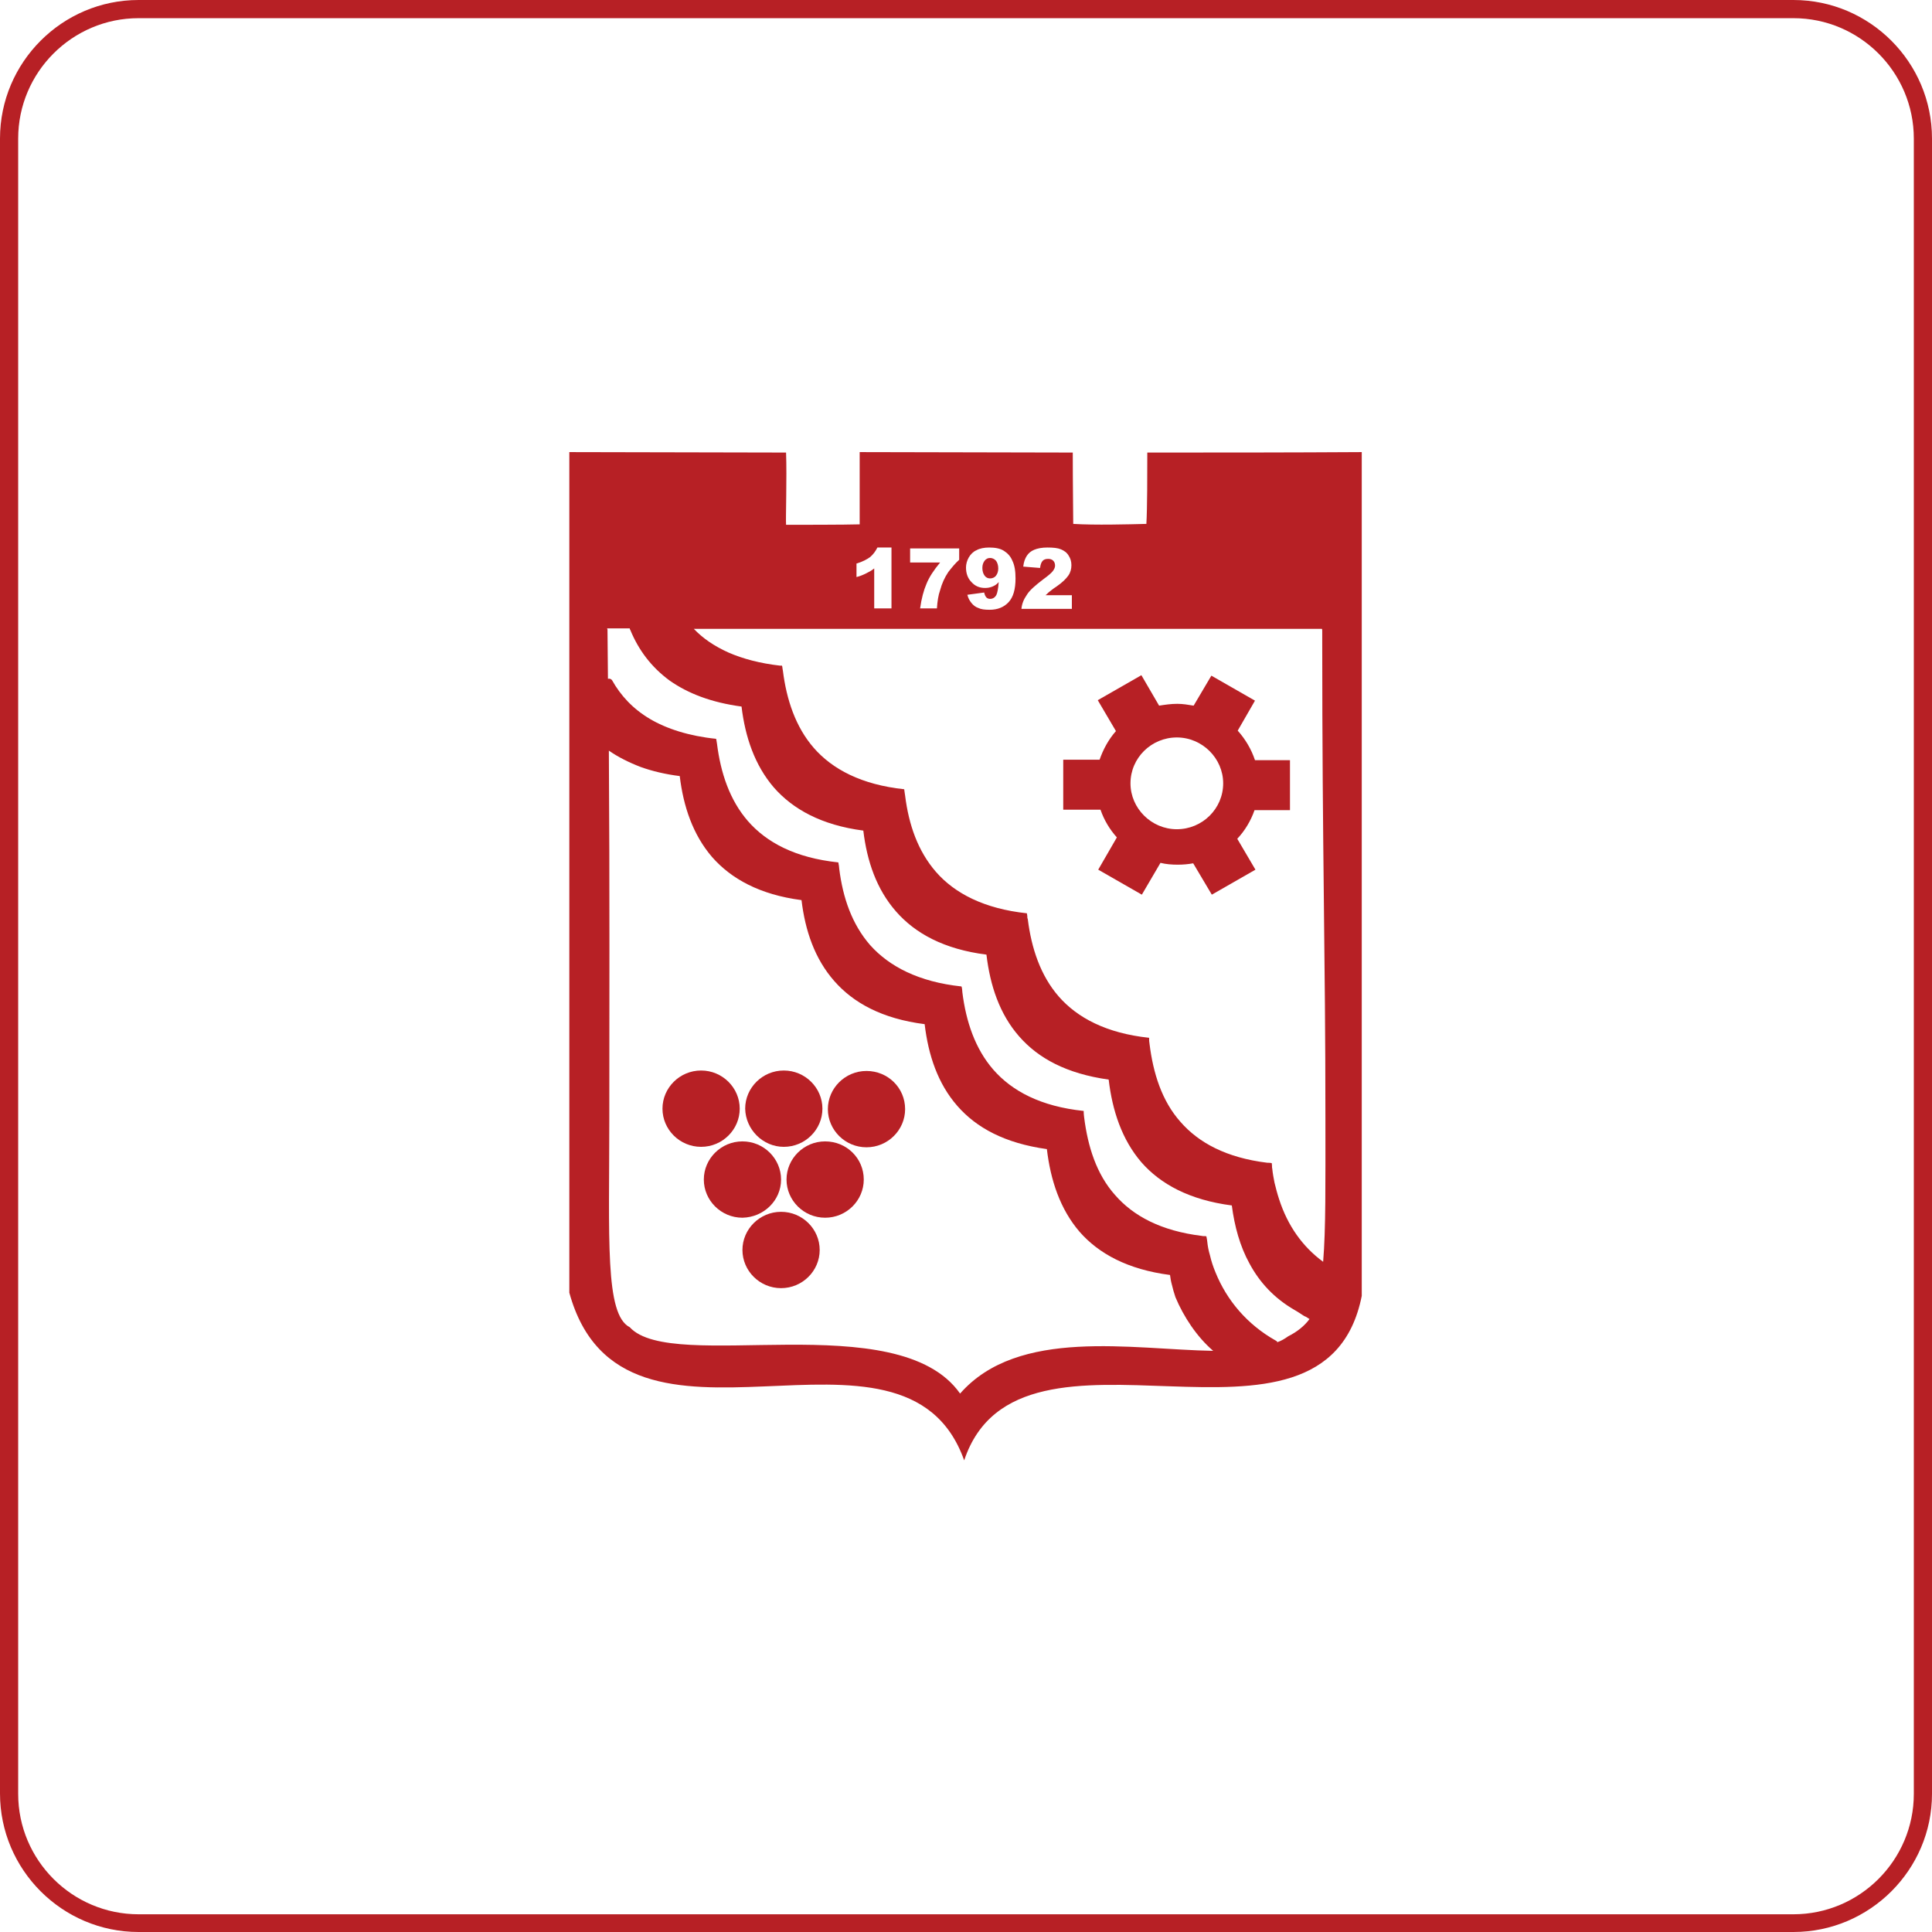 <?xml version="1.0" encoding="utf-8"?>
<!-- Generator: Adobe Illustrator 17.1.0, SVG Export Plug-In . SVG Version: 6.00 Build 0)  -->
<!DOCTYPE svg PUBLIC "-//W3C//DTD SVG 1.1//EN" "http://www.w3.org/Graphics/SVG/1.1/DTD/svg11.dtd">
<svg version="1.1" id="Layer_1" xmlns="http://www.w3.org/2000/svg" xmlns:xlink="http://www.w3.org/1999/xlink" x="0px" y="0px"
	 viewBox="0 0 425.2 425.2" enable-background="new 0 0 425.2 425.2" xml:space="preserve">
<path fill="#B72025" d="M394.7,425.2H30.5C13.7,425.2,0,411.5,0,394.7V30.5C0,13.7,13.7,0,30.5,0h364.2c16.8,0,30.5,13.7,30.5,30.5
	v364.3C425.2,411.5,411.5,425.2,394.7,425.2z M30.5,4C15.9,4,4,15.9,4,30.5v364.3c0,14.6,11.9,26.5,26.5,26.5h364.2
	c14.6,0,26.5-11.9,26.5-26.5V30.5c0-14.6-11.9-26.5-26.5-26.5H30.5z"/>
<g>
	<path fill="#B72025" d="M252.5,99.6c0,4.6,0,12.3-0.2,15.7c-4,0.1-11.3,0.3-16.1,0c0-2.6-0.1-8.4-0.1-15.7
		c-15.7,0-31.3-0.1-46.9-0.1c0,2,0,12.9,0,15.9c-3,0.1-14,0.1-16.2,0.1c-0.1-1.4,0.2-10.4,0-15.9c-15.8,0-31.8-0.1-47.7-0.1
		c0,64.7,0,120.3,0,185c11.8,42.9,73.7-0.2,86.9,36.9c12.2-36.5,79.3,5.1,87.5-36.2c0-62.8,0-123.8,0-185.7
		C284,99.6,268.2,99.6,252.5,99.6z M231.8,123.4c-0.3-0.3-0.7-0.4-1.1-0.4c-0.5,0-0.9,0.1-1.2,0.4c-0.3,0.3-0.5,0.8-0.6,1.6
		l-3.7-0.3c0.1-1,0.4-1.8,0.8-2.4c0.4-0.6,0.9-1,1.6-1.3c0.7-0.3,1.7-0.5,2.9-0.5c1.3,0,2.3,0.1,3,0.4c0.7,0.3,1.3,0.7,1.7,1.4
		c0.4,0.6,0.6,1.3,0.6,2.1c0,0.8-0.2,1.6-0.7,2.3c-0.5,0.7-1.3,1.5-2.6,2.4c-0.8,0.5-1.2,0.9-1.5,1.1c-0.3,0.2-0.5,0.5-0.9,0.8h5.8
		v3h-11.1c0.1-1.1,0.5-2.1,1.2-3.1c0.6-1,1.9-2.1,3.6-3.4c1.1-0.8,1.8-1.4,2.1-1.8c0.3-0.4,0.5-0.8,0.5-1.2
		C232.2,124.1,232.1,123.7,231.8,123.4z M213.2,122.7c0.4-0.7,1-1.3,1.7-1.6c0.7-0.4,1.7-0.6,2.8-0.6c1.3,0,2.4,0.2,3.2,0.7
		c0.8,0.5,1.5,1.2,1.9,2.2c0.5,1,0.7,2.3,0.7,3.9c0,2.4-0.5,4.1-1.5,5.2c-1,1.1-2.4,1.7-4.2,1.7c-1.1,0-1.9-0.1-2.5-0.4
		c-0.6-0.2-1.1-0.6-1.5-1.1c-0.4-0.5-0.7-1-0.9-1.8l3.7-0.5c0.1,0.5,0.3,0.9,0.5,1.1c0.2,0.2,0.5,0.3,0.8,0.3c0.6,0,1.1-0.3,1.4-0.9
		c0.2-0.4,0.4-1.4,0.5-2.8c-0.4,0.5-0.9,0.8-1.4,1c-0.5,0.2-1,0.3-1.6,0.3c-1.2,0-2.2-0.4-3-1.3c-0.8-0.8-1.2-1.9-1.2-3.2
		C212.6,124.2,212.8,123.4,213.2,122.7z M200.3,120.7h10.8v2.5c-0.9,0.8-1.7,1.8-2.4,2.7c-0.8,1.2-1.4,2.5-1.8,4
		c-0.4,1.1-0.6,2.5-0.7,4h-3.7c0.3-2.2,0.8-4,1.4-5.4c0.6-1.5,1.6-3,3-4.7h-6.6V120.7z M188.6,124c1.3-0.4,2.2-0.9,2.9-1.4
		c0.7-0.6,1.2-1.3,1.6-2.1h3.1v13.4h-3.8v-8.8c-0.6,0.5-1.2,0.8-1.8,1.1c-0.6,0.3-1.3,0.6-2.1,0.8V124z M267,297.3
		C267,297.3,267,297.3,267,297.3c-17.9-0.3-42.9-5.2-55.7,9.4c-13.7-19.5-63.3-4.3-72.7-14.6c-5.5-2.8-4.5-19.3-4.5-46.1
		c0-22.8,0.1-50.5-0.1-80.9l0,0c0,0,0,0,0,0c0,0,0,0,0,0c0,0,0,0,0,0.1c2,1.4,4.4,2.6,7,3.6c2.5,0.9,5.4,1.6,8.6,2
		c0.8,6.7,2.9,12.9,7.1,17.8c4.2,4.8,10.5,8.3,19.7,9.5c0.8,6.7,2.9,12.9,7.2,17.8c4.2,4.8,10.5,8.3,19.9,9.5
		c0.8,6.8,2.9,13.1,7.2,18c4.2,4.8,10.4,8.2,19.7,9.5c0.8,6.8,2.9,13.2,7.2,18.2c4.2,4.8,10.6,8.3,19.9,9.5c0.1,0.7,0.2,1.4,0.4,2.1
		c0.2,0.9,0.5,1.9,0.8,2.8C260.5,289.8,263.4,294.2,267,297.3c0.1,0,0.2,0,0.3,0C267.2,297.3,267.1,297.3,267,297.3z M283.5,294.1
		c-0.7,0.5-1.5,1-2.4,1.3c0-0.2-0.2-0.3-0.4-0.4c-6.2-3.5-10.7-8.8-13.2-15c-0.5-1.2-0.9-2.4-1.2-3.7c-0.3-1-0.5-2-0.6-3
		c0-0.1-0.1-0.8-0.2-1.2c-0.2-0.1-0.7,0-1-0.1c-9-1.1-15.1-4.4-19.1-9c-4.1-4.6-6-10.7-6.8-17.1c0-0.1-0.1-0.6-0.1-1.4
		c-9.5-1-15.8-4.4-19.9-9.1c-4-4.6-6-10.6-6.8-17c0-0.3-0.1-1.2-0.2-1.3c-9.4-1-15.9-4.4-20.1-9.1c-4-4.6-6-10.4-6.8-16.8
		c0-0.3-0.1-0.9-0.2-1.4c-9.5-1-15.8-4.4-19.9-9.1c-4-4.6-6-10.6-6.8-17c-0.1-0.5-0.1-0.8-0.2-1.1c-5.9-0.6-10.9-2.2-14.6-4.4
		c-3.7-2.2-6.4-5.1-8.3-8.5c-0.2-0.3-0.6-0.4-0.9-0.3c0,0,0,0,0,0c0,0,0,0,0,0s0,0,0,0c0-3.6-0.1-7.2-0.1-10.8c0-0.2-0.2-0.3,0-0.3
		h4.9c0,0.1,0,0.2,0.1,0.3c1.8,4.4,4.6,8.2,8.7,11.2c4,2.8,9.1,4.8,15.8,5.7c0.8,6.7,2.9,12.9,7.1,17.8c4.2,4.8,10.5,8.3,19.7,9.5
		c0.8,6.7,2.9,12.9,7.2,17.8c4.2,4.8,10.5,8.3,19.9,9.5c0.8,6.8,2.9,13.1,7.2,18c4.2,4.8,10.4,8.2,19.7,9.5
		c0.8,6.8,2.9,13.2,7.2,18.2c4.2,4.8,10.6,8.3,19.9,9.5c0.6,4.6,1.8,9,3.9,12.8c2.2,4.1,5.4,7.6,9.9,10.2l0,0
		c0.4,0.2,0.8,0.5,1.3,0.8c0.1,0.1,0.2,0.1,0.3,0.2c0.3,0.2,0.6,0.4,0.9,0.5c0.3,0.2,0.5,0.3,0.8,0.5
		C287.1,291.8,285.5,293.1,283.5,294.1z M291.2,277.7c-4.5-3.3-7.8-7.9-9.7-13.8c-0.4-1.2-0.7-2.4-1-3.6c-0.2-1-0.4-2.1-0.5-3.1
		c-0.1-0.4,0-0.3-0.1-1.2c-0.3-0.1-0.7-0.1-1-0.1c-9-1.1-15.1-4.4-19.1-9c-4.1-4.6-6-10.7-6.8-17.1c-0.1-0.6-0.1-0.8-0.1-1.4
		c-9.4-1-15.8-4.4-19.9-9.1c-4-4.6-6-10.6-6.8-17c-0.2-0.5,0-0.3-0.2-1.3c-9.4-1-15.9-4.4-20-9.1c-4-4.6-6-10.4-6.8-16.8
		c-0.1-0.5-0.1-0.8-0.2-1.4c-9.4-1-15.8-4.4-19.9-9.1c-4-4.6-6-10.6-6.8-17c-0.1-0.4-0.1-0.9-0.2-1.1c-0.1,0-0.2,0-0.4,0
		c-4.4-0.5-8.2-1.5-11.4-2.9c-3.1-1.4-5.6-3.1-7.6-5.2h138.2c0.1,0,0.1,0.3,0.1,0.5c0,0.3,0,2,0,2.1c0,46.5,0.7,68.7,0.7,105.3
		C291.7,260.4,291.8,270.5,291.2,277.7z"/>
	<path fill="#B72025" d="M272.4,160.8l3.8-6.6l-9.6-5.5l-3.9,6.6c-1.2-0.2-2.4-0.4-3.6-0.4c-1.4,0-2.7,0.2-4,0.4l-3.9-6.7l-9.6,5.5
		l4,6.8c-1.6,1.8-2.8,4-3.6,6.3H234v11h8.2c0.8,2.3,2,4.3,3.6,6.1l-4.1,7.1l9.6,5.5l4.1-7c1.2,0.3,2.5,0.4,3.8,0.4
		c1.2,0,2.3-0.1,3.4-0.3l4.1,6.9l9.6-5.5l-4-6.8c1.7-1.8,3-4,3.8-6.3h7.8v-11h-7.7C275.4,164.9,274.1,162.7,272.4,160.8z M259,182.5
		c-5.6,0-10.2-4.6-10.2-10.1c0-5.6,4.6-10.1,10.2-10.1c5.6,0,10.2,4.6,10.2,10.1C269.2,178,264.6,182.5,259,182.5z"/>
	<path fill="#B72025" d="M217.9,127.3c0.5,0,1-0.2,1.3-0.6c0.3-0.4,0.5-0.9,0.5-1.6c0-0.7-0.2-1.3-0.5-1.7c-0.4-0.4-0.8-0.6-1.3-0.6
		c-0.5,0-0.9,0.2-1.2,0.6c-0.3,0.4-0.5,0.9-0.5,1.6c0,0.7,0.2,1.3,0.5,1.7C217,127.1,217.4,127.3,217.9,127.3z"/>
	<path fill="#B72025" d="M171.9,266.7c-4.7,0-8.5,3.8-8.5,8.4c0,4.6,3.8,8.4,8.5,8.4c4.7,0,8.5-3.8,8.5-8.4
		C180.4,270.5,176.6,266.7,171.9,266.7z"/>
	<path fill="#B72025" d="M181.6,251.2c-4.7,0-8.5,3.8-8.5,8.4c0,4.6,3.8,8.4,8.5,8.4c4.7,0,8.5-3.8,8.5-8.4
		C190.1,254.9,186.3,251.2,181.6,251.2z"/>
	<path fill="#B72025" d="M190.7,235.7c-4.7,0-8.5,3.8-8.5,8.4c0,4.6,3.8,8.4,8.5,8.4c4.7,0,8.5-3.8,8.5-8.4
		C199.2,239.4,195.4,235.7,190.7,235.7z"/>
	<path fill="#B72025" d="M172.5,252.4c4.7,0,8.5-3.8,8.5-8.4c0-4.6-3.8-8.4-8.5-8.4c-4.7,0-8.5,3.8-8.5,8.4
		C164.1,248.6,167.9,252.4,172.5,252.4z"/>
	<path fill="#B72025" d="M171.9,259.6c0-4.6-3.8-8.4-8.5-8.4c-4.7,0-8.5,3.8-8.5,8.4c0,4.6,3.8,8.4,8.5,8.4
		C168.1,267.9,171.9,264.2,171.9,259.6z"/>
	<path fill="#B72025" d="M162.8,244c0-4.6-3.8-8.4-8.5-8.4c-4.7,0-8.5,3.8-8.5,8.4c0,4.6,3.8,8.4,8.5,8.4
		C159,252.4,162.8,248.6,162.8,244z"/>
</g>
</svg>
